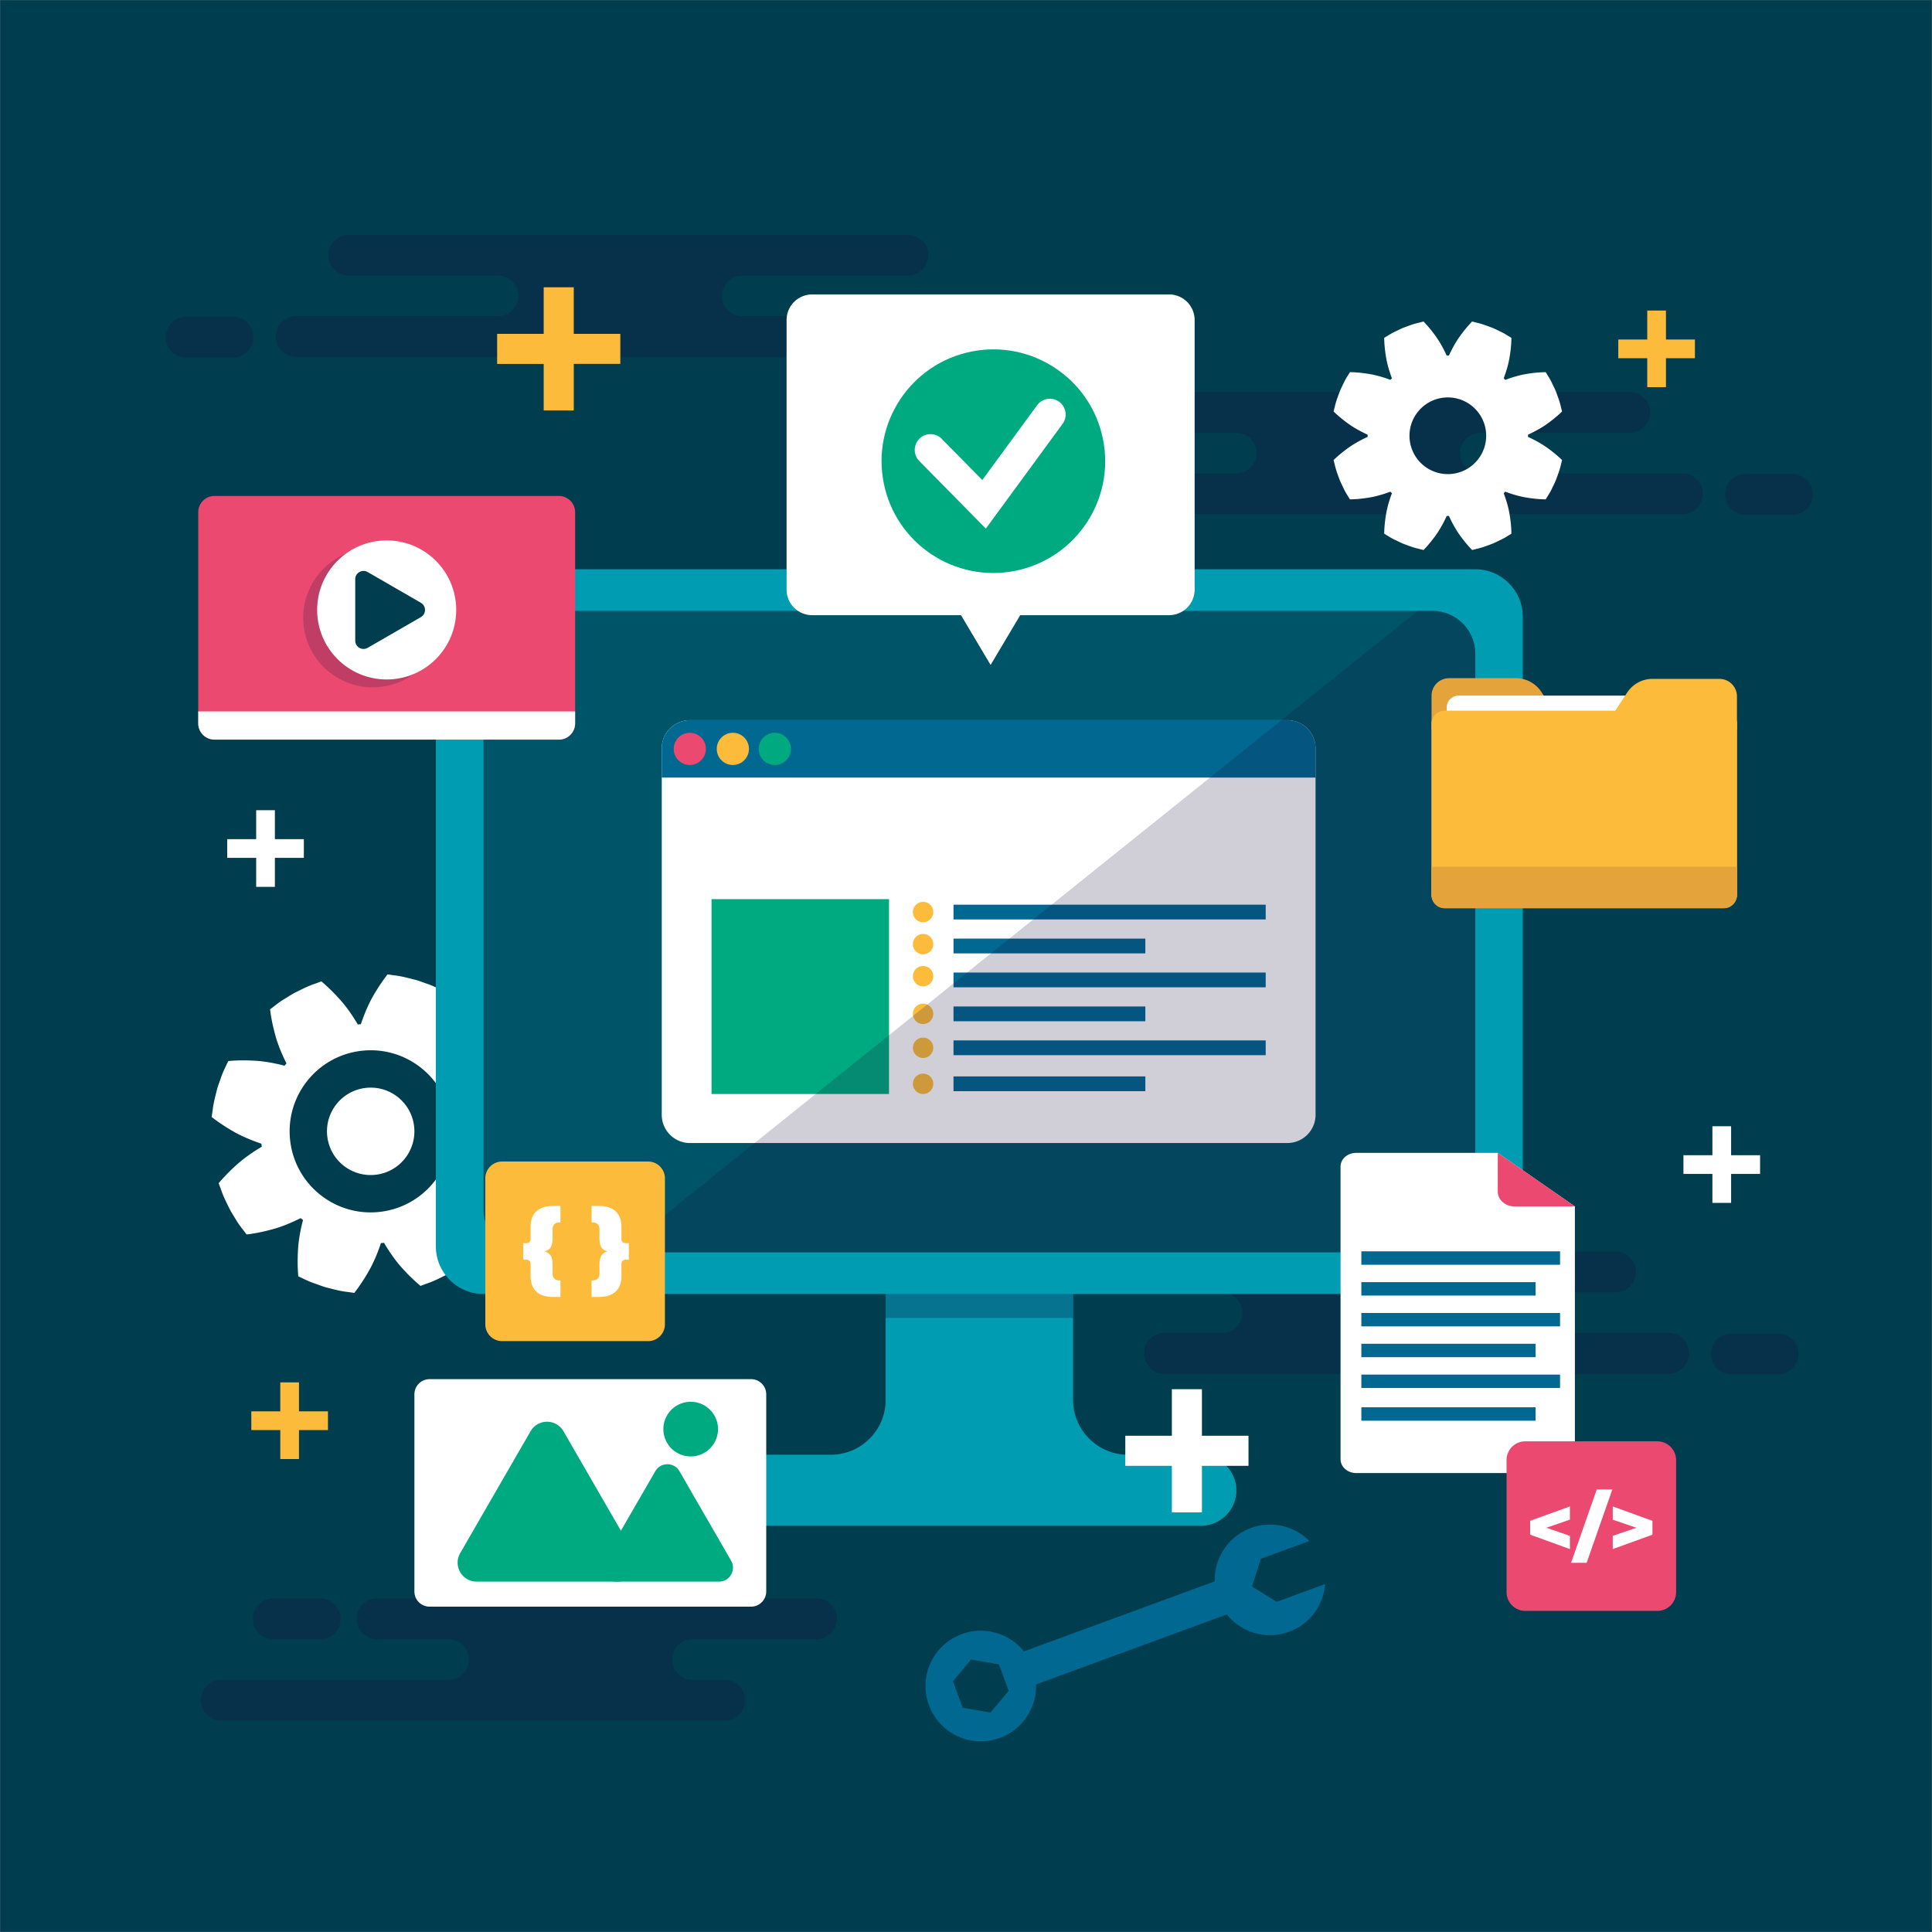 <svg xmlns="http://www.w3.org/2000/svg" width="500" height="500" fill="none"><rect width="100%" height="100%" fill="#808080" stroke="none"/><g clip-path="url(#a)"><path fill="#003D4E" d="M499.96.04H.04v499.92h499.92z"></path><g fill="#161140" opacity=".3"><path d="M427.034 106.751a5.264 5.264 0 0 0-5.264-5.264H277.099a5.264 5.264 0 0 0 0 10.528H421.77a5.263 5.263 0 0 0 5.264-5.264M435.449 122.544h-52.374a5.267 5.267 0 0 1-3.686-8.987c.95-.95 2.27-1.54 3.72-1.54h-63.13c2.91 0 5.26 2.35 5.26 5.26 0 1.46-.59 2.77-1.54 3.73a5.23 5.23 0 0 1-3.685 1.536h-14.962a5.264 5.264 0 0 0 0 10.528h130.397a5.264 5.264 0 0 0 0-10.527M463.864 122.7h-12.098a5.264 5.264 0 0 0 0 10.528h12.098a5.264 5.264 0 0 0 0-10.528"></path></g><g fill="#161140" opacity=".3"><path d="M85.013 66.05a5.264 5.264 0 0 1 5.264-5.264h144.671a5.264 5.264 0 0 1 0 10.528H90.278a5.264 5.264 0 0 1-5.265-5.264M76.598 81.843h52.374a5.267 5.267 0 0 0 3.686-8.987 5.25 5.25 0 0 0-3.72-1.54h63.13c-2.91 0-5.26 2.35-5.26 5.26 0 1.46.59 2.77 1.54 3.73a5.23 5.23 0 0 0 3.685 1.536h14.962a5.264 5.264 0 0 1 0 10.528H76.598a5.264 5.264 0 0 1 0-10.527M48.183 81.999H60.28a5.264 5.264 0 0 1 0 10.528H48.183a5.264 5.264 0 0 1 0-10.528"></path></g><g fill="#161140" opacity=".3"><path d="M423.342 329.186a5.264 5.264 0 0 0-5.264-5.264H273.407a5.264 5.264 0 0 0 0 10.528h144.671a5.264 5.264 0 0 0 5.264-5.264M431.758 344.979h-52.374a5.266 5.266 0 0 1-5.225-5.267c0-1.46.59-2.77 1.54-3.72s2.27-1.54 3.72-1.54h-63.13c2.91 0 5.26 2.35 5.26 5.26 0 1.46-.59 2.77-1.54 3.73a5.23 5.23 0 0 1-3.685 1.536h-14.962a5.264 5.264 0 0 0 0 10.528h130.397a5.264 5.264 0 1 0-.001-10.527M460.172 345.135h-12.098a5.264 5.264 0 0 0 0 10.528h12.098a5.264 5.264 0 0 0 0-10.528"></path></g><g fill="#161140" opacity=".3"><path d="M211.3 413.682H97.61a5.264 5.264 0 0 0 0 10.528H211.3a5.264 5.264 0 0 0 0-10.528M187.634 434.739h-8.45a5.267 5.267 0 0 1-3.686-8.987c.95-.95 2.27-1.54 3.72-1.54h-63.13c2.91 0 5.26 2.35 5.26 5.26 0 1.46-.59 2.77-1.54 3.73a5.23 5.23 0 0 1-3.685 1.536H57.237a5.264 5.264 0 0 0 0 10.528h130.397a5.264 5.264 0 0 0 0-10.527M70.754 424.21h12.098a5.264 5.264 0 0 0 0-10.528H70.754a5.264 5.264 0 0 0 0 10.528"></path></g><path fill="#fff" d="M124.307 290.79c-.015-.142-.009-.261-.023-.396-.014-.136-.046-.257-.058-.374 1.864-1.113 3.739-2.365 5.548-3.828 1.932-1.656 3.871-3.532 5.631-5.637l-.602-1.626c-.607-1.849-1.533-3.596-2.392-5.35-.47-.848-1.006-1.67-1.523-2.5a18 18 0 0 0-1.67-2.41l-1.043-1.373c-2.679.302-5.356.928-7.778 1.651a42.6 42.6 0 0 0-6.217 2.571l-.6-.485c.531-2.113.988-4.33 1.195-6.615.22-2.522.272-5.27.007-7.954l-1.561-.732a19 19 0 0 0-2.706-1.129c-.92-.333-1.836-.685-2.782-.965-1.895-.473-3.779-1.015-5.714-1.222l-1.715-.249c-1.691 2.161-3.122 4.431-4.336 6.685-1.06 2.063-1.886 4.151-2.583 6.225-.117.012-.263-.01-.38.003-.136.014-.25.064-.391.079a42 42 0 0 0-3.828-5.548 47.3 47.3 0 0 0-5.613-5.633l-1.632.603c-1.868.609-3.596 1.533-5.35 2.392-.848.47-1.67 1.006-2.513 1.525a19.5 19.5 0 0 0-2.41 1.67l-1.373 1.043c.314 2.678.946 5.354 1.664 7.777.699 2.189 1.59 4.263 2.577 6.216-.172.205-.338.397-.491.6-2.11-.55-4.33-.988-6.617-1.214-2.521-.201-5.287-.251-7.952.012l-.745 1.562c-.425.874-.817 1.763-1.13 2.706-.32.919-.671 1.835-.954 2.762-.485 1.896-1.007 3.796-1.22 5.732l-.25 1.715c2.162 1.691 4.438 3.121 6.686 4.336 2.062 1.053 4.15 1.886 6.207 2.585.012.117.007.242.02.378.015.136.046.251.06.393a43 43 0 0 0-5.528 3.826 47.7 47.7 0 0 0-5.633 5.613l.602 1.625c.614 1.855 1.522 3.604 2.393 5.357.47.848 1.006 1.67 1.512 2.514.5.845 1.07 1.632 1.668 2.392l1.056 1.378c2.66-.3 5.355-.934 7.778-1.651 2.189-.699 4.27-1.592 6.216-2.577q.291.26.606.49c-.556 2.109-.994 4.331-1.22 6.617-.195 2.52-.251 5.287-.001 7.953l1.562.745c.886.424 1.775.816 2.704 1.11.933.338 1.849.69 2.777.972 1.896.485 3.779 1.016 5.732 1.22l1.722.248a47.7 47.7 0 0 0 4.31-6.682 42 42 0 0 0 2.584-6.226c.144.004.263.01.398-.005.117-.012.257-.046.372-.077 1.115 1.883 2.36 3.752 3.828 5.548 1.658 1.944 3.532 3.871 5.638 5.63l1.626-.602c1.849-.607 3.579-1.519 5.332-2.39.866-.472 1.689-1.007 2.518-1.531.847-.482 1.646-1.053 2.412-1.651l1.372-1.055c-.3-2.661-.928-5.356-1.67-7.777-.68-2.19-1.592-4.27-2.552-6.219.167-.192.32-.395.485-.606 2.097.557 4.331.994 6.617 1.22 2.52.195 5.269.253 7.952-.012l.732-1.567c.444-.87.83-1.758 1.131-2.688.331-.932.683-1.849.966-2.776.473-1.895 1.013-3.797 1.219-5.738l.249-1.715a48.6 48.6 0 0 0-6.682-4.311 44 44 0 0 0-6.226-2.583M98.14 313.651c-11.52 1.218-21.846-7.133-23.064-18.653s7.132-21.852 18.653-23.07 21.847 7.139 23.065 18.66c1.217 11.52-7.134 21.845-18.654 23.063"></path><path fill="#fff" d="M107.182 291.6c.657 6.212-3.847 11.78-10.06 12.437-6.211.657-11.78-3.847-12.436-10.059s3.847-11.781 10.059-12.437 11.781 3.847 12.437 10.059M395.432 113.063c0-.1.013-.188.013-.288s-.013-.188-.013-.275a34 34 0 0 0 4.317-2.352c1.526-1.051 3.078-2.265 4.517-3.654l-.313-1.226c-.301-1.389-.838-2.728-1.327-4.067-.275-.651-.6-1.289-.913-1.927a13 13 0 0 0-1.026-1.877l-.651-1.076c-1.965.012-3.954.263-5.769.601a31 31 0 0 0-4.705 1.389l-.4-.4c.551-1.489 1.051-3.066 1.377-4.705.35-1.814.6-3.804.613-5.769l-1.076-.651a14 14 0 0 0-1.877-1.026c-.638-.313-1.276-.638-1.94-.914-1.339-.488-2.665-1.026-4.054-1.326l-1.226-.313a34.6 34.6 0 0 0-3.654 4.517 32.4 32.4 0 0 0-2.352 4.317c-.087 0-.188-.025-.275-.025-.1 0-.188.025-.288.025a31 31 0 0 0-2.353-4.317 34.4 34.4 0 0 0-3.641-4.517l-1.226.313c-1.402.3-2.728.838-4.067 1.326-.651.275-1.289.601-1.94.914-.651.288-1.264.638-1.877 1.026l-1.076.651c.025 1.965.276 3.954.613 5.769a31 31 0 0 0 1.389 4.705c-.137.137-.276.263-.4.4a31 31 0 0 0-4.706-1.389c-1.814-.338-3.816-.588-5.768-.601l-.664 1.076a16 16 0 0 0-1.026 1.877c-.3.638-.626 1.276-.901 1.927-.5 1.339-1.026 2.678-1.326 4.067l-.313 1.226a34.6 34.6 0 0 0 4.517 3.654c1.414.926 2.866 1.689 4.305 2.352 0 .088-.012.175-.012.275s.012.188.012.288a32 32 0 0 0-4.305 2.353 34.6 34.6 0 0 0-4.517 3.641l.313 1.226c.3 1.389.825 2.728 1.326 4.067.276.651.601 1.289.901 1.94s.651 1.264 1.026 1.865l.664 1.076c1.952-.013 3.954-.263 5.768-.601a31 31 0 0 0 4.706-1.389c.124.138.263.275.4.401a31 31 0 0 0-1.389 4.705c-.338 1.814-.588 3.816-.613 5.768l1.076.663c.613.375 1.226.726 1.877 1.013.651.313 1.289.638 1.94.914 1.339.501 2.665 1.026 4.067 1.327l1.226.313a34.4 34.4 0 0 0 3.641-4.518 31 31 0 0 0 2.353-4.317c.1.013.188.025.288.025.087 0 .188-.013.275-.025a32.6 32.6 0 0 0 2.352 4.317 35 35 0 0 0 3.654 4.518l1.226-.313c1.389-.3 2.715-.826 4.054-1.327.664-.275 1.301-.601 1.94-.914a15 15 0 0 0 1.877-1.013l1.076-.663c-.013-1.952-.263-3.954-.613-5.768-.326-1.639-.826-3.216-1.377-4.705.138-.125.263-.263.4-.401a31 31 0 0 0 4.705 1.389c1.815.338 3.804.588 5.769.601l.651-1.076a13.5 13.5 0 0 0 1.026-1.865c.313-.651.638-1.289.913-1.94.488-1.339 1.026-2.678 1.327-4.067l.313-1.226a35.4 35.4 0 0 0-4.517-3.641 32.6 32.6 0 0 0-4.317-2.353m-20.735 9.636a9.92 9.92 0 0 1-9.923-9.923c0-5.481 4.443-9.923 9.923-9.923s9.923 4.443 9.923 9.923-4.442 9.923-9.923 9.923"></path><path fill="#009DB2" d="M381.77 334.883H125.127c-6.81 0-12.331-5.521-12.331-12.331V159.645c0-6.81 5.521-12.331 12.331-12.331H381.77c6.81 0 12.331 5.521 12.331 12.331v162.907c0 6.81-5.521 12.331-12.331 12.331"></path><path fill="#005467" d="M381.809 169.175v143.85c0 6.12-4.96 11.08-11.08 11.08h-234.53c-6.12 0-11.08-4.96-11.08-11.08v-143.85c0-6.12 4.96-11.08 11.08-11.08h234.53c6.12 0 11.08 4.96 11.08 11.08"></path><path fill="#009DB2" d="M310.517 376.485h-18.601c-7.843 0-14.201-6.358-14.201-14.202v-32.874h-48.507v32.874c0 7.843-6.358 14.202-14.201 14.202H196.38c-4.95 0-9.21 3.804-9.443 8.749a9.193 9.193 0 0 0 9.183 9.638h114.658a9.194 9.194 0 0 0 9.183-9.638c-.234-4.945-4.493-8.749-9.444-8.749"></path><path fill="#161140" d="M277.715 334.883h-48.507v6.202h48.507z" opacity=".3"></path><path fill="#fff" d="M340.466 193.685v94.826a7.303 7.303 0 0 1-7.304 7.304H178.564a7.303 7.303 0 0 1-7.304-7.304v-94.826a7.303 7.303 0 0 1 7.304-7.304h154.598a7.304 7.304 0 0 1 7.304 7.304"></path><path fill="#006891" d="M340.466 193.685v7.557H171.26v-7.557a7.303 7.303 0 0 1 7.304-7.304h154.598a7.304 7.304 0 0 1 7.304 7.304"></path><path fill="#00AA80" d="M204.687 193.812a4.165 4.165 0 1 1-8.33 0 4.165 4.165 0 0 1 8.33 0"></path><path fill="#FDBB3B" d="M193.825 193.812a4.165 4.165 0 1 1-8.33 0 4.165 4.165 0 0 1 8.33 0"></path><path fill="#EB496F" d="M182.685 193.812a4.165 4.165 0 1 1-8.33 0 4.165 4.165 0 0 1 8.33 0"></path><path fill="#006891" d="M327.561 234.129h-80.795v3.824h80.795zM296.415 242.911h-49.649v3.824h49.649zM327.561 251.692h-80.795v3.824h80.795zM296.415 260.474h-49.649v3.824h49.649zM327.561 269.255h-80.795v3.824h80.795zM296.415 278.576h-49.649v3.823h49.649z"></path><path fill="#FDBB3B" d="M241.53 236.041a2.636 2.636 0 1 1-5.272 0 2.636 2.636 0 0 1 5.272 0M241.53 244.338a2.636 2.636 0 1 1-5.272 0 2.636 2.636 0 0 1 5.272 0M241.53 252.636a2.636 2.636 0 1 1-5.272 0 2.636 2.636 0 0 1 5.272 0M241.53 262.385a2.636 2.636 0 1 1-5.272 0 2.636 2.636 0 0 1 5.272 0M238.894 273.803a2.636 2.636 0 1 0 0-5.272 2.636 2.636 0 0 0 0 5.272M241.53 280.488a2.636 2.636 0 1 1-5.272 0 2.636 2.636 0 0 1 5.272 0"></path><path fill="#00AA80" d="M230.077 232.695h-45.935v50.429h45.935z"></path><path fill="#161140" d="M381.809 169.175v143.85c0 6.12-4.96 11.08-11.08 11.08h-210.68l206.85-166.01h3.83c6.12 0 11.08 4.96 11.08 11.08" opacity=".2"></path><path fill="#fff" d="M323.108 371.571h-12.047v-12.048h-7.784v12.048h-12.048v7.784h12.048v12.048h7.784v-12.048h12.047z"></path><path fill="#FDBB3B" d="M160.539 86.395h-12.047V74.348h-7.784v12.047H128.66v7.785h12.048v12.047h7.784V94.18h12.047zM438.644 87.866h-7.494v-7.495h-4.843v7.495h-7.495v4.843h7.495v7.494h4.843v-7.494h7.494z"></path><path fill="#fff" d="M455.506 298.969h-7.495v-7.495h-4.842v7.495h-7.495v4.842h7.495v7.495h4.842v-7.495h7.495z"></path><path fill="#FDBB3B" d="M84.874 365.257h-7.495v-7.494h-4.843v7.494h-7.495v4.843h7.496v7.495h4.841V370.1h7.496z"></path><path fill="#fff" d="M78.635 217.176H71.14v-7.494h-4.843v7.494h-7.494v4.843h7.494v7.495h4.843v-7.495h7.494z"></path><path fill="#EB496F" d="M148.843 132.554v54.66c0 2.32-1.89 4.2-4.22 4.2h-89.1c-2.33 0-4.22-1.88-4.22-4.2v-54.66c0-2.33 1.89-4.2 4.22-4.2h89.1c2.329 0 4.22 1.87 4.22 4.2"></path><path fill="#161140" d="M96.465 177.878c9.938 0 17.994-8.057 17.994-17.994 0-9.938-8.056-17.994-17.994-17.994s-17.994 8.056-17.994 17.994c0 9.937 8.056 17.994 17.994 17.994" opacity=".2"></path><path fill="#fff" d="M100.073 175.846c9.937 0 17.994-8.056 17.994-17.994 0-9.937-8.057-17.994-17.994-17.994-9.938 0-17.994 8.057-17.994 17.994 0 9.938 8.056 17.994 17.994 17.994"></path><path fill="#003D4E" d="M91.933 157.852v-7.949c0-1.651 1.787-2.683 3.217-1.857l6.884 3.975 6.884 3.974c1.43.826 1.43 2.889 0 3.715l-6.884 3.975-6.884 3.974c-1.43.826-3.217-.206-3.217-1.857z"></path><path fill="#fff" d="M148.839 184.125v3.09a4.21 4.21 0 0 1-4.212 4.204h-89.11a4.21 4.21 0 0 1-4.211-4.204v-3.09zM407.58 312.218v65.428c0 1.974-1.815 3.577-4.043 3.577h-52.563c-2.24 0-4.043-1.603-4.043-3.577v-75.707c0-1.974 1.803-3.577 4.043-3.577h36.65z"></path><path fill="#EB496F" d="M407.58 312.218h-15.626c-2.395 0-4.33-1.715-4.33-3.825v-10.03z"></path><path fill="#006891" d="M403.739 323.844h-51.42v3.472h51.42zM397.406 331.818h-45.087v3.472h45.087zM403.739 339.793h-51.42v3.472h51.42zM397.406 347.767h-45.087v3.472h45.087zM403.739 355.742h-51.42v3.472h51.42zM397.406 364.206h-45.087v3.472h45.087z"></path><path fill="#E5A33B" d="M370.482 187.159v44.297a3.41 3.41 0 0 0 3.413 3.407h72.214a3.41 3.41 0 0 0 3.413-3.407v-44.297a3.407 3.407 0 0 0-3.413-3.407h-72.214a3.407 3.407 0 0 0-3.413 3.407"></path><path fill="#E5A33B" d="m401.981 183.752-3.082-4.692a7.87 7.87 0 0 0-6.574-3.547h-17.304a4.54 4.54 0 0 0-4.539 4.539v8.654l31.498-.677z"></path><path fill="#fff" d="M445.59 183.095v39.889a3.07 3.07 0 0 1-3.073 3.068h-65.028a3.07 3.07 0 0 1-3.073-3.068v-39.889a3.07 3.07 0 0 1 3.073-3.068h65.028a3.07 3.07 0 0 1 3.073 3.068"></path><path fill="#FDBB3B" d="M449.522 187.334v44.299a3.41 3.41 0 0 1-3.412 3.404h-72.216a3.41 3.41 0 0 1-3.412-3.404v-44.299a3.41 3.41 0 0 1 3.412-3.408h72.216a3.405 3.405 0 0 1 3.412 3.408"></path><path fill="#FDBB3B" d="m418.024 183.927 3.083-4.692a7.86 7.86 0 0 1 6.573-3.547h17.304a4.54 4.54 0 0 1 4.539 4.538v8.654l-31.499-.676z"></path><path fill="#E5A33B" d="M449.522 224.316v7.317a3.41 3.41 0 0 1-3.412 3.404h-72.216a3.41 3.41 0 0 1-3.412-3.404v-7.317z"></path><path fill="#fff" d="M302.545 76.196h-92.353a6.627 6.627 0 0 0-6.627 6.627v69.759a6.626 6.626 0 0 0 6.627 6.626h38.513l7.663 12.876 7.663-12.876h38.513a6.627 6.627 0 0 0 6.627-6.626V82.823a6.626 6.626 0 0 0-6.626-6.627"></path><path fill="#00AA80" d="M285.44 113.592c3.182 15.661-6.934 30.936-22.594 34.118s-30.936-6.934-34.118-22.594 6.934-30.936 22.594-34.118 30.936 6.934 34.118 22.594"></path><path fill="#fff" d="m255.133 136.799-17.224-17.492a4.083 4.083 0 1 1 5.821-5.731l10.489 10.652 14.19-19.363a4.084 4.084 0 1 1 6.589 4.829zM198.299 360.848v51.029a3.93 3.93 0 0 1-3.932 3.925h-83.189a3.93 3.93 0 0 1-3.932-3.925v-51.029a3.925 3.925 0 0 1 3.932-3.925h83.189a3.925 3.925 0 0 1 3.932 3.925"></path><path fill="#00AA80" d="M172.712 409.319h13.374c2.778 0 4.514-3.007 3.125-5.413l-6.687-11.582-6.687-11.582c-1.389-2.406-4.861-2.406-6.25 0l-6.687 11.582-6.687 11.582c-1.389 2.406.347 5.413 3.125 5.413z"></path><path fill="#00AA80" d="M141.566 409.319h18.213c3.783 0 6.147-4.095 4.256-7.371l-9.106-15.773-9.106-15.773c-1.892-3.276-6.62-3.276-8.512 0l-9.106 15.773-9.106 15.773c-1.892 3.276.473 7.371 4.256 7.371zM178.751 376.922a7.071 7.071 0 1 0 0-14.143 7.071 7.071 0 0 0 0 14.143"></path><path fill="#006891" d="m263.753 437.532 57.767-21.204-3.139-8.551-57.766 21.204z"></path><path fill="#006891" d="M240.399 441.268c2.723 7.419 10.942 11.228 18.361 8.505s11.226-10.946 8.503-18.365-10.945-11.222-18.364-8.499c-7.418 2.723-11.223 10.94-8.5 18.359m6.225-6.179 4.685-5.614 7.209 1.249 2.519 6.864-4.688 5.62-7.206-1.254zM315.241 413.797c2.723 7.419 10.946 11.226 18.365 8.503 5.432-1.994 8.922-6.934 9.336-12.347l-12.536 4.601-6.388-3.978 2.299-7.162 12.536-4.601a14.29 14.29 0 0 0-15.107-3.376c-7.419 2.722-11.228 10.941-8.505 18.36"></path><path fill="#EB496F" d="M428.914 416.899h-34.162a4.86 4.86 0 0 1-4.86-4.86v-34.162a4.86 4.86 0 0 1 4.86-4.86h34.162a4.86 4.86 0 0 1 4.86 4.86v34.162a4.86 4.86 0 0 1-4.86 4.86"></path><path fill="#fff" d="m406.29 393.285-6.107 2.096 6.107 2.096v3.426l-10.279-3.729v-3.588l10.279-3.729zM413.244 385.466h4.031l-6.651 18.986h-4.031zM427.654 393.588v3.588l-10.279 3.729v-3.426l6.107-2.096-6.107-2.096v-3.426z"></path><path fill="#FDBB3B" d="M167.726 300.604h-37.775a4.353 4.353 0 0 0-4.353 4.353v37.775a4.353 4.353 0 0 0 4.353 4.353h37.775a4.353 4.353 0 0 0 4.353-4.353v-37.775a4.35 4.35 0 0 0-4.353-4.353"></path><path fill="#fff" d="M143.178 335.65q-2.92 0-4.405-1.41-1.46-1.409-1.459-3.951v-3.171q0-.579-.303-.831-.302-.277-.78-.277h-.83v-4.279h.83q.478 0 .78-.276.303-.277.303-.831v-3.171q0-2.542 1.459-3.952 1.485-1.409 4.405-1.409h1.862v4.278h-.251q-.882 0-1.334.454-.453.452-.453 1.283v2.391q0 1.385-.403 2.165-.402.755-1.284 1.082-.855.327-2.215.428v-.604q1.36.1 2.215.428.882.327 1.284 1.107.403.755.403 2.139v2.391q0 .831.453 1.284t1.334.453h.251v4.279zm11.786 0h-1.863v-4.279h.252q.88 0 1.334-.453.453-.453.453-1.284v-2.391q0-1.384.403-2.139.428-.78 1.283-1.107.856-.327 2.215-.428v.604q-1.359-.1-2.215-.428t-1.283-1.082q-.403-.78-.403-2.165v-2.391q0-.83-.453-1.283-.453-.454-1.334-.454h-.252v-4.278h1.863q2.92 0 4.379 1.409 1.485 1.41 1.485 3.952v3.171q0 .554.302.831.303.276.781.276h.83v4.279h-.83q-.478 0-.781.277-.302.252-.302.831v3.171q0 2.543-1.485 3.951-1.46 1.41-4.379 1.41"></path></g><defs><clipPath id="a"><path fill="#fff" d="M0 0h500v500H0z"></path></clipPath></defs></svg>
